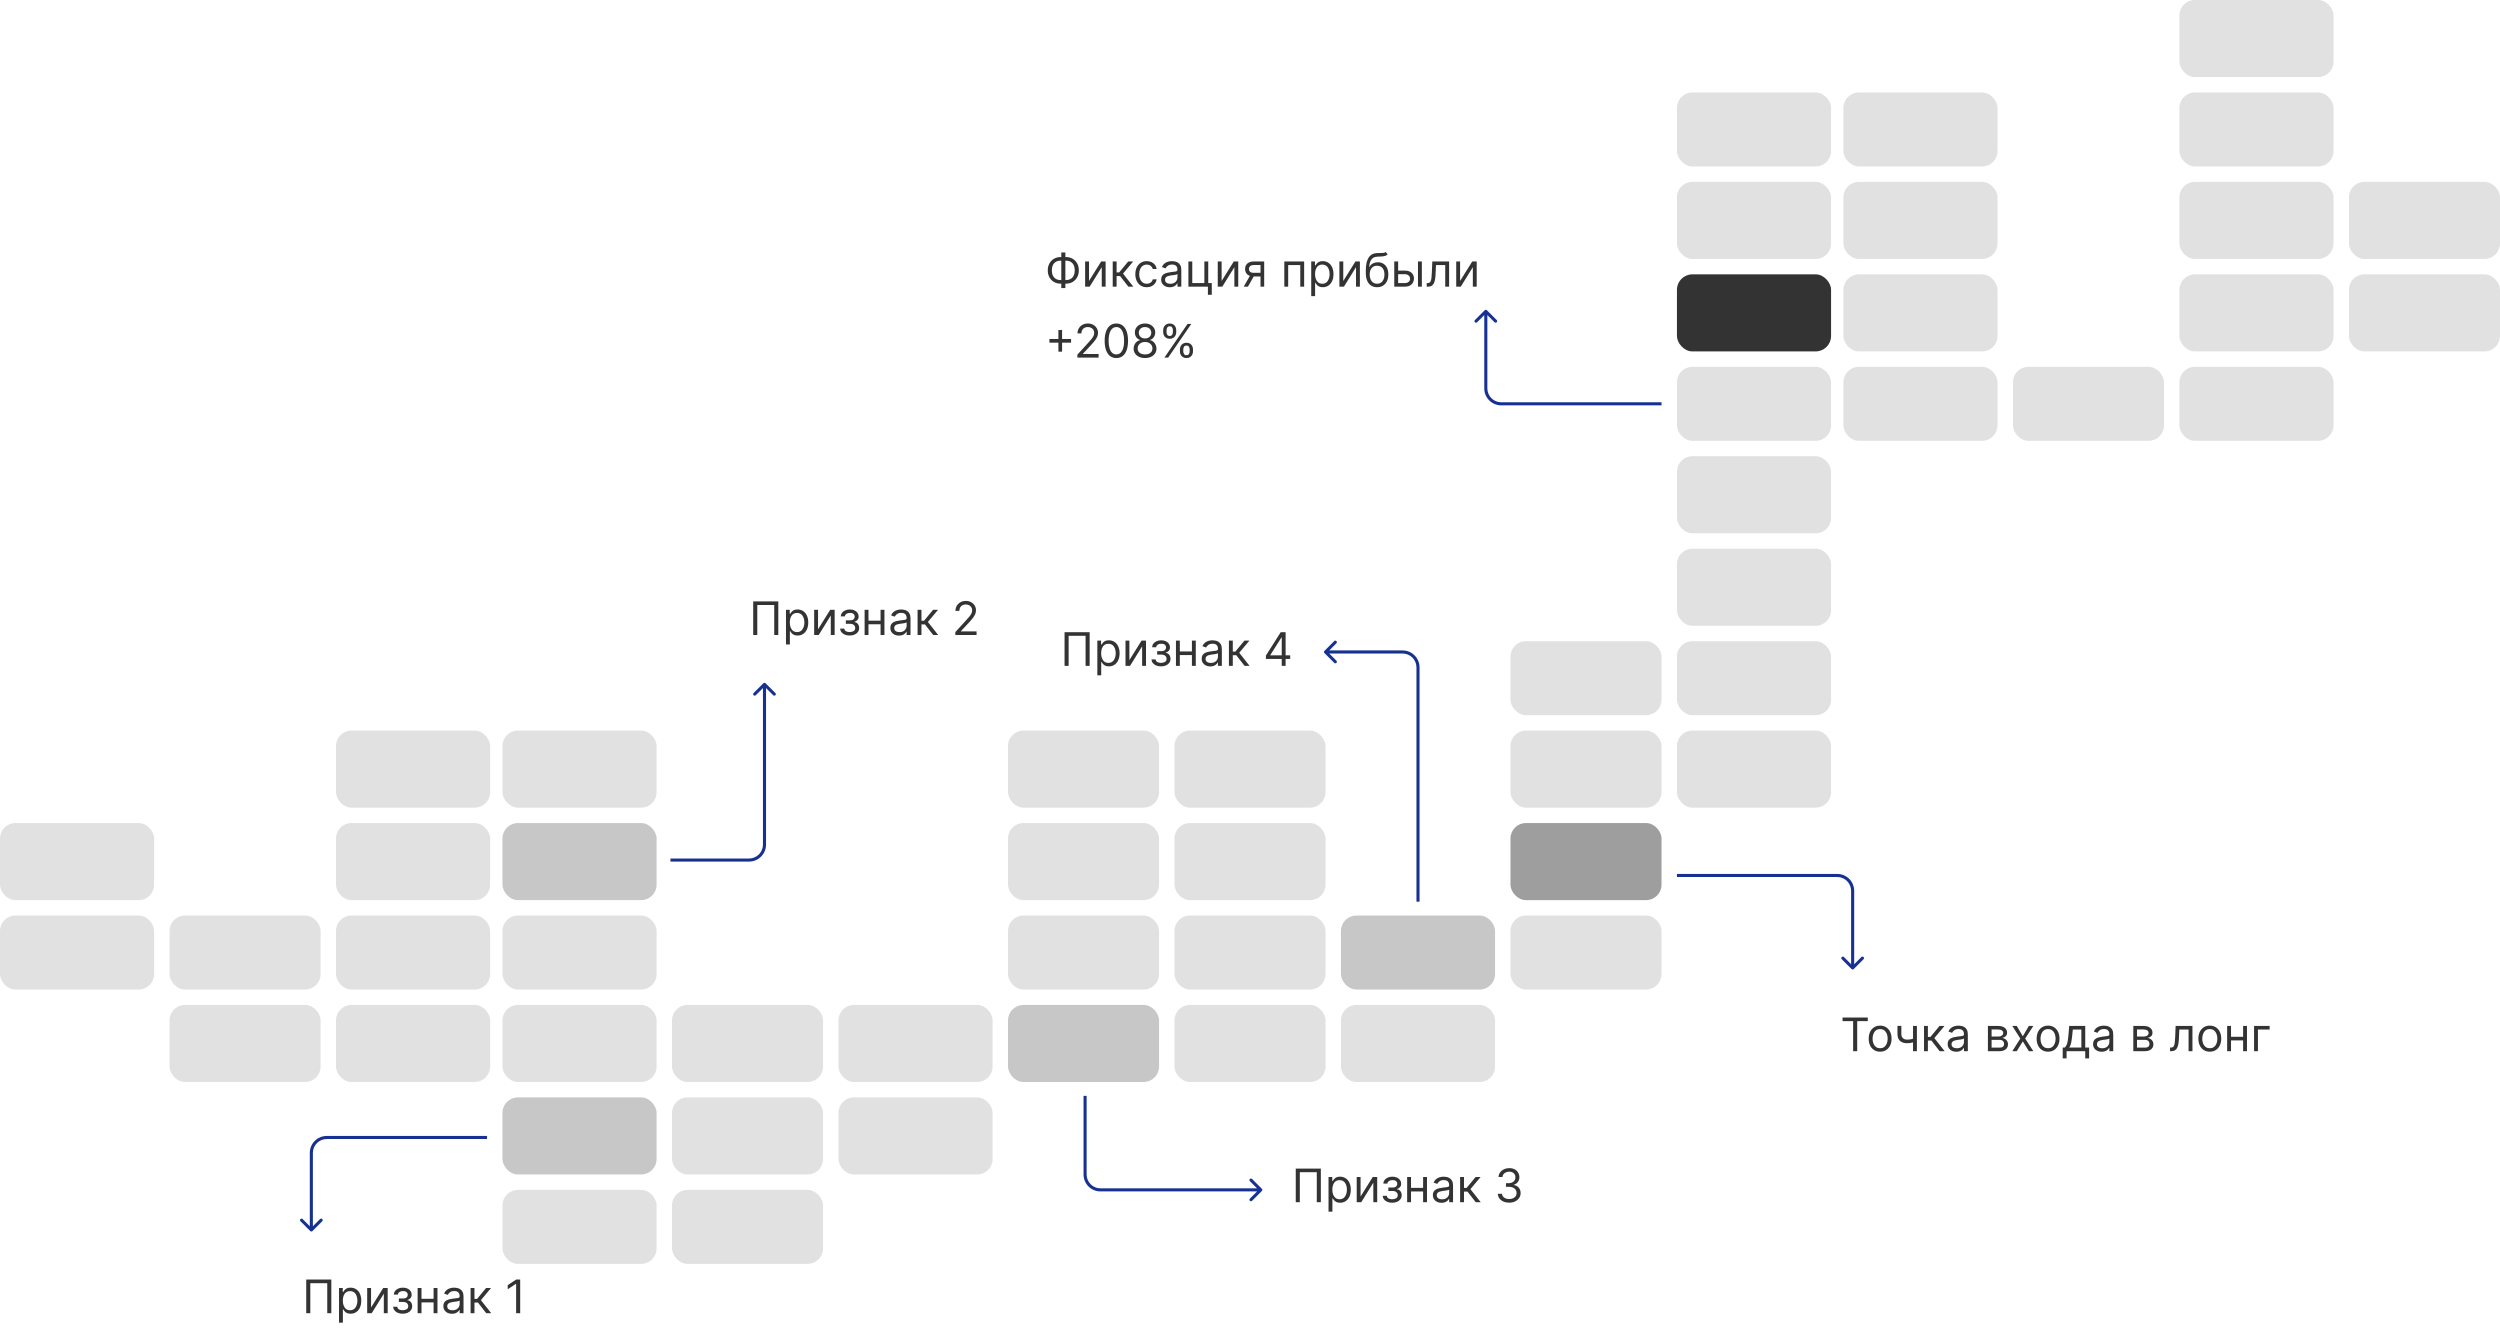 <?xml version="1.0" encoding="UTF-8"?> <svg xmlns="http://www.w3.org/2000/svg" width="811" height="432" viewBox="0 0 811 432" fill="none"> <path d="M107.482 415.091V426H106.161V416.263H100.663V426H99.342V415.091H107.482ZM109.976 429.068V417.818H111.19V419.118H111.339C111.432 418.976 111.56 418.795 111.723 418.575C111.89 418.351 112.128 418.152 112.437 417.978C112.749 417.8 113.172 417.712 113.704 417.712C114.393 417.712 115.001 417.884 115.526 418.228C116.052 418.573 116.462 419.061 116.757 419.693C117.051 420.325 117.199 421.071 117.199 421.93C117.199 422.797 117.051 423.548 116.757 424.184C116.462 424.816 116.054 425.306 115.532 425.654C115.009 425.998 114.408 426.17 113.726 426.17C113.2 426.17 112.779 426.083 112.463 425.909C112.147 425.732 111.904 425.531 111.734 425.308C111.563 425.08 111.432 424.892 111.339 424.743H111.233V429.068H109.976ZM111.212 421.909C111.212 422.527 111.302 423.072 111.483 423.544C111.664 424.013 111.929 424.381 112.277 424.647C112.625 424.91 113.051 425.041 113.555 425.041C114.081 425.041 114.519 424.903 114.871 424.626C115.226 424.345 115.492 423.969 115.67 423.496C115.851 423.021 115.942 422.491 115.942 421.909C115.942 421.334 115.853 420.815 115.675 420.354C115.501 419.888 115.237 419.521 114.882 419.251C114.53 418.978 114.088 418.841 113.555 418.841C113.044 418.841 112.614 418.971 112.266 419.23C111.918 419.485 111.655 419.844 111.478 420.306C111.3 420.764 111.212 421.298 111.212 421.909ZM120.373 424.146L124.315 417.818H125.764V426H124.507V419.672L120.587 426H119.116V417.818H120.373V424.146ZM127.555 423.912H128.898C128.926 424.281 129.093 424.562 129.398 424.754C129.707 424.945 130.108 425.041 130.602 425.041C131.106 425.041 131.538 424.938 131.896 424.732C132.255 424.523 132.434 424.185 132.434 423.72C132.434 423.447 132.367 423.209 132.232 423.006C132.097 422.8 131.907 422.641 131.662 422.527C131.417 422.413 131.128 422.357 130.794 422.357H129.388V421.227H130.794C131.295 421.227 131.664 421.114 131.902 420.886C132.143 420.659 132.264 420.375 132.264 420.034C132.264 419.668 132.134 419.375 131.875 419.155C131.616 418.931 131.248 418.82 130.773 418.82C130.293 418.82 129.894 418.928 129.574 419.145C129.254 419.358 129.086 419.633 129.068 419.97H127.747C127.761 419.53 127.896 419.141 128.152 418.804C128.407 418.463 128.756 418.196 129.196 418.005C129.636 417.809 130.14 417.712 130.709 417.712C131.284 417.712 131.783 417.813 132.205 418.015C132.632 418.214 132.96 418.486 133.191 418.83C133.425 419.171 133.542 419.558 133.542 419.991C133.542 420.453 133.413 420.826 133.154 421.11C132.894 421.394 132.569 421.597 132.179 421.717V421.803C132.488 421.824 132.756 421.923 132.983 422.101C133.214 422.275 133.393 422.504 133.521 422.788C133.649 423.069 133.713 423.379 133.713 423.72C133.713 424.217 133.58 424.651 133.313 425.02C133.047 425.386 132.681 425.67 132.216 425.872C131.751 426.071 131.22 426.17 130.623 426.17C130.045 426.17 129.526 426.076 129.068 425.888C128.61 425.696 128.246 425.432 127.976 425.094C127.71 424.754 127.569 424.359 127.555 423.912ZM140.955 421.334V422.506H136.438V421.334H140.955ZM136.736 417.818V426H135.479V417.818H136.736ZM141.913 417.818V426H140.656V417.818H141.913ZM146.617 426.192C146.098 426.192 145.628 426.094 145.205 425.899C144.783 425.7 144.447 425.414 144.199 425.041C143.95 424.665 143.826 424.21 143.826 423.678C143.826 423.209 143.918 422.829 144.103 422.538C144.287 422.243 144.534 422.012 144.843 421.845C145.152 421.678 145.493 421.554 145.866 421.472C146.242 421.387 146.62 421.32 147 421.27C147.498 421.206 147.901 421.158 148.21 421.126C148.522 421.091 148.749 421.032 148.891 420.95C149.037 420.869 149.11 420.727 149.11 420.524V420.482C149.11 419.956 148.966 419.548 148.678 419.256C148.394 418.965 147.963 418.82 147.384 418.82C146.784 418.82 146.313 418.951 145.972 419.214C145.631 419.477 145.392 419.757 145.253 420.055L144.06 419.629C144.273 419.132 144.557 418.745 144.912 418.468C145.271 418.187 145.662 417.992 146.084 417.882C146.51 417.768 146.929 417.712 147.341 417.712C147.604 417.712 147.906 417.744 148.247 417.808C148.591 417.868 148.923 417.994 149.243 418.186C149.566 418.377 149.834 418.667 150.047 419.054C150.26 419.441 150.367 419.96 150.367 420.609V426H149.11V424.892H149.046C148.961 425.07 148.819 425.26 148.62 425.462C148.421 425.664 148.156 425.837 147.826 425.979C147.496 426.121 147.093 426.192 146.617 426.192ZM146.809 425.062C147.306 425.062 147.725 424.965 148.066 424.77C148.41 424.574 148.669 424.322 148.843 424.013C149.021 423.704 149.11 423.379 149.11 423.038V421.888C149.056 421.952 148.939 422.01 148.758 422.064C148.581 422.113 148.375 422.158 148.14 422.197C147.909 422.232 147.684 422.264 147.464 422.293C147.247 422.317 147.071 422.339 146.936 422.357C146.61 422.399 146.304 422.468 146.02 422.564C145.74 422.657 145.512 422.797 145.338 422.985C145.168 423.17 145.083 423.422 145.083 423.741C145.083 424.178 145.244 424.509 145.567 424.732C145.894 424.952 146.308 425.062 146.809 425.062ZM152.661 426V417.818H153.918V421.376H154.749L157.69 417.818H159.309L156.006 421.76L159.352 426H157.732L155.048 422.548H153.918V426H152.661ZM168.751 415.091V426H167.43V416.476H167.366L164.702 418.244V416.902L167.43 415.091H168.751Z" fill="#333333"></path> <path d="M428.482 379.091V390H427.161V380.263H421.663V390H420.342V379.091H428.482ZM430.976 393.068V381.818H432.19V383.118H432.339C432.432 382.976 432.56 382.795 432.723 382.575C432.89 382.351 433.128 382.152 433.437 381.978C433.749 381.8 434.172 381.712 434.704 381.712C435.393 381.712 436.001 381.884 436.526 382.228C437.052 382.573 437.462 383.061 437.757 383.693C438.051 384.325 438.199 385.071 438.199 385.93C438.199 386.797 438.051 387.548 437.757 388.184C437.462 388.816 437.054 389.306 436.532 389.654C436.009 389.998 435.408 390.17 434.726 390.17C434.2 390.17 433.779 390.083 433.463 389.909C433.147 389.732 432.904 389.531 432.734 389.308C432.563 389.08 432.432 388.892 432.339 388.743H432.233V393.068H430.976ZM432.212 385.909C432.212 386.527 432.302 387.072 432.483 387.544C432.664 388.013 432.929 388.381 433.277 388.647C433.625 388.91 434.051 389.041 434.555 389.041C435.081 389.041 435.519 388.903 435.871 388.626C436.226 388.345 436.492 387.969 436.67 387.496C436.851 387.021 436.942 386.491 436.942 385.909C436.942 385.334 436.853 384.815 436.675 384.354C436.501 383.888 436.237 383.521 435.882 383.251C435.53 382.978 435.088 382.841 434.555 382.841C434.044 382.841 433.614 382.971 433.266 383.23C432.918 383.485 432.655 383.844 432.478 384.306C432.3 384.764 432.212 385.298 432.212 385.909ZM441.373 388.146L445.315 381.818H446.764V390H445.507V383.672L441.587 390H440.116V381.818H441.373V388.146ZM448.555 387.912H449.898C449.926 388.281 450.093 388.562 450.398 388.754C450.707 388.945 451.108 389.041 451.602 389.041C452.106 389.041 452.538 388.938 452.896 388.732C453.255 388.523 453.434 388.185 453.434 387.72C453.434 387.447 453.367 387.209 453.232 387.006C453.097 386.8 452.907 386.641 452.662 386.527C452.417 386.413 452.128 386.357 451.794 386.357H450.388V385.227H451.794C452.295 385.227 452.664 385.114 452.902 384.886C453.143 384.659 453.264 384.375 453.264 384.034C453.264 383.668 453.134 383.375 452.875 383.155C452.616 382.931 452.248 382.82 451.773 382.82C451.293 382.82 450.894 382.928 450.574 383.145C450.254 383.358 450.086 383.633 450.068 383.97H448.747C448.761 383.53 448.896 383.141 449.152 382.804C449.407 382.463 449.756 382.196 450.196 382.005C450.636 381.809 451.14 381.712 451.709 381.712C452.284 381.712 452.783 381.813 453.205 382.015C453.632 382.214 453.96 382.486 454.191 382.83C454.425 383.171 454.542 383.558 454.542 383.991C454.542 384.453 454.413 384.826 454.154 385.11C453.894 385.394 453.569 385.597 453.179 385.717V385.803C453.488 385.824 453.756 385.923 453.983 386.101C454.214 386.275 454.393 386.504 454.521 386.788C454.649 387.069 454.713 387.379 454.713 387.72C454.713 388.217 454.58 388.651 454.313 389.02C454.047 389.386 453.681 389.67 453.216 389.872C452.751 390.071 452.22 390.17 451.623 390.17C451.045 390.17 450.526 390.076 450.068 389.888C449.61 389.696 449.246 389.432 448.976 389.094C448.71 388.754 448.569 388.359 448.555 387.912ZM461.955 385.334V386.506H457.438V385.334H461.955ZM457.736 381.818V390H456.479V381.818H457.736ZM462.913 381.818V390H461.656V381.818H462.913ZM467.617 390.192C467.098 390.192 466.628 390.094 466.205 389.899C465.783 389.7 465.447 389.414 465.199 389.041C464.95 388.665 464.826 388.21 464.826 387.678C464.826 387.209 464.918 386.829 465.103 386.538C465.287 386.243 465.534 386.012 465.843 385.845C466.152 385.678 466.493 385.554 466.866 385.472C467.242 385.387 467.62 385.32 468 385.27C468.498 385.206 468.901 385.158 469.21 385.126C469.522 385.091 469.749 385.032 469.891 384.95C470.037 384.869 470.11 384.727 470.11 384.524V384.482C470.11 383.956 469.966 383.548 469.678 383.256C469.394 382.965 468.963 382.82 468.384 382.82C467.784 382.82 467.313 382.951 466.972 383.214C466.631 383.477 466.392 383.757 466.253 384.055L465.06 383.629C465.273 383.132 465.557 382.745 465.912 382.468C466.271 382.187 466.662 381.992 467.084 381.882C467.51 381.768 467.929 381.712 468.341 381.712C468.604 381.712 468.906 381.744 469.247 381.808C469.591 381.868 469.923 381.994 470.243 382.186C470.566 382.377 470.834 382.667 471.047 383.054C471.26 383.441 471.367 383.96 471.367 384.609V390H470.11V388.892H470.046C469.961 389.07 469.819 389.26 469.62 389.462C469.421 389.664 469.156 389.837 468.826 389.979C468.496 390.121 468.093 390.192 467.617 390.192ZM467.809 389.062C468.306 389.062 468.725 388.965 469.066 388.77C469.41 388.574 469.669 388.322 469.843 388.013C470.021 387.704 470.11 387.379 470.11 387.038V385.888C470.056 385.952 469.939 386.01 469.758 386.064C469.581 386.113 469.375 386.158 469.14 386.197C468.909 386.232 468.684 386.264 468.464 386.293C468.247 386.317 468.071 386.339 467.936 386.357C467.61 386.399 467.304 386.468 467.02 386.564C466.74 386.657 466.512 386.797 466.338 386.985C466.168 387.17 466.083 387.422 466.083 387.741C466.083 388.178 466.244 388.509 466.567 388.732C466.894 388.952 467.308 389.062 467.809 389.062ZM473.661 390V381.818H474.918V385.376H475.749L478.69 381.818H480.309L477.006 385.76L480.352 390H478.732L476.048 386.548H474.918V390H473.661ZM489.601 390.149C488.898 390.149 488.272 390.028 487.721 389.787C487.174 389.545 486.739 389.21 486.416 388.78C486.097 388.347 485.922 387.844 485.894 387.273H487.236C487.265 387.624 487.386 387.928 487.599 388.184C487.812 388.436 488.09 388.631 488.435 388.77C488.779 388.908 489.161 388.977 489.58 388.977C490.049 388.977 490.464 388.896 490.827 388.732C491.189 388.569 491.473 388.342 491.679 388.05C491.885 387.759 491.988 387.422 491.988 387.038C491.988 386.637 491.888 386.284 491.69 385.978C491.491 385.669 491.199 385.428 490.816 385.254C490.432 385.08 489.964 384.993 489.41 384.993H488.536V383.821H489.41C489.843 383.821 490.223 383.743 490.55 383.587C490.88 383.43 491.137 383.21 491.322 382.926C491.51 382.642 491.604 382.308 491.604 381.925C491.604 381.555 491.523 381.234 491.359 380.961C491.196 380.687 490.965 380.474 490.667 380.321C490.372 380.169 490.024 380.092 489.623 380.092C489.246 380.092 488.891 380.162 488.557 380.3C488.227 380.435 487.957 380.632 487.748 380.891C487.538 381.147 487.425 381.456 487.407 381.818H486.128C486.15 381.246 486.322 380.746 486.645 380.316C486.968 379.883 487.391 379.545 487.913 379.304C488.438 379.062 489.016 378.942 489.644 378.942C490.319 378.942 490.898 379.078 491.381 379.352C491.864 379.622 492.235 379.979 492.494 380.423C492.753 380.866 492.883 381.346 492.883 381.861C492.883 382.475 492.721 382.999 492.398 383.432C492.078 383.865 491.643 384.165 491.093 384.332V384.418C491.782 384.531 492.32 384.824 492.707 385.297C493.094 385.765 493.288 386.346 493.288 387.038C493.288 387.631 493.126 388.164 492.803 388.636C492.483 389.105 492.046 389.474 491.492 389.744C490.938 390.014 490.308 390.149 489.601 390.149Z" fill="#333333"></path> <path d="M597.724 331.263V330.091H605.906V331.263H602.476V341H601.155V331.263H597.724ZM609.912 341.17C609.173 341.17 608.525 340.995 607.968 340.643C607.414 340.292 606.98 339.8 606.668 339.168C606.359 338.536 606.205 337.797 606.205 336.952C606.205 336.099 606.359 335.355 606.668 334.72C606.98 334.084 607.414 333.591 607.968 333.239C608.525 332.887 609.173 332.712 609.912 332.712C610.651 332.712 611.297 332.887 611.851 333.239C612.408 333.591 612.842 334.084 613.151 334.72C613.463 335.355 613.619 336.099 613.619 336.952C613.619 337.797 613.463 338.536 613.151 339.168C612.842 339.8 612.408 340.292 611.851 340.643C611.297 340.995 610.651 341.17 609.912 341.17ZM609.912 340.041C610.473 340.041 610.935 339.897 611.297 339.61C611.659 339.322 611.927 338.944 612.101 338.475C612.275 338.006 612.362 337.499 612.362 336.952C612.362 336.405 612.275 335.895 612.101 335.423C611.927 334.951 611.659 334.569 611.297 334.278C610.935 333.987 610.473 333.841 609.912 333.841C609.351 333.841 608.889 333.987 608.527 334.278C608.165 334.569 607.897 334.951 607.723 335.423C607.549 335.895 607.462 336.405 607.462 336.952C607.462 337.499 607.549 338.006 607.723 338.475C607.897 338.944 608.165 339.322 608.527 339.61C608.889 339.897 609.351 340.041 609.912 340.041ZM621.845 332.818V341H620.588V332.818H621.845ZM621.355 336.717V337.889C621.071 337.996 620.789 338.09 620.508 338.172C620.228 338.25 619.933 338.312 619.624 338.358C619.315 338.401 618.976 338.422 618.606 338.422C617.68 338.422 616.936 338.172 616.375 337.671C615.817 337.17 615.538 336.419 615.538 335.418V332.797H616.795V335.418C616.795 335.837 616.875 336.181 617.035 336.451C617.195 336.721 617.411 336.922 617.685 337.053C617.958 337.184 618.266 337.25 618.606 337.25C619.139 337.25 619.62 337.202 620.05 337.106C620.483 337.007 620.918 336.877 621.355 336.717ZM624.152 341V332.818H625.409V336.376H626.24L629.18 332.818H630.799L627.497 336.76L630.842 341H629.223L626.538 337.548H625.409V341H624.152ZM634.616 341.192C634.097 341.192 633.627 341.094 633.204 340.899C632.782 340.7 632.446 340.414 632.198 340.041C631.949 339.665 631.825 339.21 631.825 338.678C631.825 338.209 631.917 337.829 632.102 337.538C632.286 337.243 632.533 337.012 632.842 336.845C633.151 336.678 633.492 336.554 633.865 336.472C634.241 336.387 634.619 336.32 634.999 336.27C635.497 336.206 635.9 336.158 636.209 336.126C636.521 336.091 636.748 336.032 636.89 335.95C637.036 335.869 637.109 335.727 637.109 335.524V335.482C637.109 334.956 636.965 334.548 636.677 334.256C636.393 333.965 635.962 333.82 635.383 333.82C634.783 333.82 634.312 333.951 633.971 334.214C633.63 334.477 633.391 334.757 633.252 335.055L632.059 334.629C632.272 334.132 632.556 333.745 632.911 333.468C633.27 333.187 633.661 332.992 634.083 332.882C634.509 332.768 634.928 332.712 635.34 332.712C635.603 332.712 635.905 332.744 636.246 332.808C636.59 332.868 636.922 332.994 637.242 333.186C637.565 333.377 637.833 333.667 638.046 334.054C638.259 334.441 638.366 334.96 638.366 335.609V341H637.109V339.892H637.045C636.96 340.07 636.818 340.26 636.619 340.462C636.42 340.664 636.155 340.837 635.825 340.979C635.495 341.121 635.092 341.192 634.616 341.192ZM634.808 340.062C635.305 340.062 635.724 339.965 636.065 339.77C636.409 339.574 636.668 339.322 636.842 339.013C637.02 338.704 637.109 338.379 637.109 338.038V336.888C637.055 336.952 636.938 337.01 636.757 337.064C636.58 337.113 636.374 337.158 636.139 337.197C635.908 337.232 635.683 337.264 635.463 337.293C635.246 337.317 635.07 337.339 634.935 337.357C634.609 337.399 634.303 337.468 634.019 337.564C633.739 337.657 633.511 337.797 633.337 337.985C633.167 338.17 633.082 338.422 633.082 338.741C633.082 339.178 633.243 339.509 633.566 339.732C633.893 339.952 634.307 340.062 634.808 340.062ZM644.879 341V332.818H648.224C649.105 332.818 649.805 333.017 650.323 333.415C650.841 333.812 651.101 334.338 651.101 334.991C651.101 335.489 650.953 335.874 650.659 336.147C650.364 336.417 649.986 336.6 649.524 336.696C649.826 336.739 650.119 336.845 650.403 337.016C650.691 337.186 650.928 337.42 651.117 337.719C651.305 338.013 651.399 338.376 651.399 338.805C651.399 339.224 651.292 339.599 651.079 339.929C650.866 340.26 650.561 340.521 650.163 340.712C649.765 340.904 649.29 341 648.736 341H644.879ZM646.072 339.849H648.736C649.169 339.849 649.508 339.746 649.753 339.54C649.998 339.335 650.121 339.054 650.121 338.699C650.121 338.276 649.998 337.944 649.753 337.703C649.508 337.458 649.169 337.335 648.736 337.335H646.072V339.849ZM646.072 336.249H648.224C648.562 336.249 648.851 336.202 649.093 336.11C649.334 336.014 649.519 335.879 649.646 335.705C649.778 335.528 649.844 335.318 649.844 335.077C649.844 334.732 649.7 334.462 649.412 334.267C649.124 334.068 648.729 333.969 648.224 333.969H646.072V336.249ZM654.239 332.818L656.2 336.163L658.16 332.818H659.609L656.967 336.909L659.609 341H658.16L656.2 337.825L654.239 341H652.791L655.39 336.909L652.791 332.818H654.239ZM664.389 341.17C663.651 341.17 663.003 340.995 662.445 340.643C661.891 340.292 661.458 339.8 661.146 339.168C660.837 338.536 660.682 337.797 660.682 336.952C660.682 336.099 660.837 335.355 661.146 334.72C661.458 334.084 661.891 333.591 662.445 333.239C663.003 332.887 663.651 332.712 664.389 332.712C665.128 332.712 665.774 332.887 666.328 333.239C666.886 333.591 667.319 334.084 667.628 334.72C667.941 335.355 668.097 336.099 668.097 336.952C668.097 337.797 667.941 338.536 667.628 339.168C667.319 339.8 666.886 340.292 666.328 340.643C665.774 340.995 665.128 341.17 664.389 341.17ZM664.389 340.041C664.951 340.041 665.412 339.897 665.774 339.61C666.137 339.322 666.405 338.944 666.579 338.475C666.753 338.006 666.84 337.499 666.84 336.952C666.84 336.405 666.753 335.895 666.579 335.423C666.405 334.951 666.137 334.569 665.774 334.278C665.412 333.987 664.951 333.841 664.389 333.841C663.828 333.841 663.367 333.987 663.005 334.278C662.642 334.569 662.374 334.951 662.2 335.423C662.026 335.895 661.939 336.405 661.939 336.952C661.939 337.499 662.026 338.006 662.2 338.475C662.374 338.944 662.642 339.322 663.005 339.61C663.367 339.897 663.828 340.041 664.389 340.041ZM669.142 343.344V339.828H669.824C669.991 339.654 670.135 339.466 670.256 339.263C670.376 339.061 670.481 338.821 670.57 338.544C670.662 338.264 670.74 337.923 670.804 337.522C670.868 337.117 670.925 336.629 670.975 336.057L671.252 332.818H676.45V339.828H677.708V343.344H676.45V341H670.399V343.344H669.142ZM671.252 339.828H675.193V333.99H672.423L672.21 336.057C672.122 336.913 672.012 337.66 671.88 338.299C671.749 338.939 671.539 339.448 671.252 339.828ZM681.784 341.192C681.265 341.192 680.795 341.094 680.372 340.899C679.95 340.7 679.614 340.414 679.366 340.041C679.117 339.665 678.993 339.21 678.993 338.678C678.993 338.209 679.085 337.829 679.27 337.538C679.454 337.243 679.701 337.012 680.01 336.845C680.319 336.678 680.66 336.554 681.033 336.472C681.409 336.387 681.787 336.32 682.167 336.27C682.665 336.206 683.068 336.158 683.377 336.126C683.689 336.091 683.916 336.032 684.058 335.95C684.204 335.869 684.277 335.727 684.277 335.524V335.482C684.277 334.956 684.133 334.548 683.845 334.256C683.561 333.965 683.13 333.82 682.551 333.82C681.951 333.82 681.48 333.951 681.139 334.214C680.798 334.477 680.559 334.757 680.42 335.055L679.227 334.629C679.44 334.132 679.724 333.745 680.079 333.468C680.438 333.187 680.829 332.992 681.251 332.882C681.677 332.768 682.096 332.712 682.508 332.712C682.771 332.712 683.073 332.744 683.414 332.808C683.758 332.868 684.09 332.994 684.41 333.186C684.733 333.377 685.001 333.667 685.214 334.054C685.427 334.441 685.534 334.96 685.534 335.609V341H684.277V339.892H684.213C684.128 340.07 683.986 340.26 683.787 340.462C683.588 340.664 683.323 340.837 682.993 340.979C682.663 341.121 682.26 341.192 681.784 341.192ZM681.976 340.062C682.473 340.062 682.892 339.965 683.233 339.77C683.577 339.574 683.836 339.322 684.01 339.013C684.188 338.704 684.277 338.379 684.277 338.038V336.888C684.223 336.952 684.106 337.01 683.925 337.064C683.748 337.113 683.542 337.158 683.307 337.197C683.076 337.232 682.851 337.264 682.631 337.293C682.414 337.317 682.238 337.339 682.103 337.357C681.777 337.399 681.471 337.468 681.187 337.564C680.907 337.657 680.679 337.797 680.505 337.985C680.335 338.17 680.25 338.422 680.25 338.741C680.25 339.178 680.411 339.509 680.734 339.732C681.061 339.952 681.475 340.062 681.976 340.062ZM692.047 341V332.818H695.392C696.273 332.818 696.972 333.017 697.491 333.415C698.009 333.812 698.269 334.338 698.269 334.991C698.269 335.489 698.121 335.874 697.827 336.147C697.532 336.417 697.154 336.6 696.692 336.696C696.994 336.739 697.287 336.845 697.571 337.016C697.858 337.186 698.096 337.42 698.285 337.719C698.473 338.013 698.567 338.376 698.567 338.805C698.567 339.224 698.46 339.599 698.247 339.929C698.034 340.26 697.729 340.521 697.331 340.712C696.933 340.904 696.458 341 695.904 341H692.047ZM693.24 339.849H695.904C696.337 339.849 696.676 339.746 696.921 339.54C697.166 339.335 697.289 339.054 697.289 338.699C697.289 338.276 697.166 337.944 696.921 337.703C696.676 337.458 696.337 337.335 695.904 337.335H693.24V339.849ZM693.24 336.249H695.392C695.73 336.249 696.019 336.202 696.26 336.11C696.502 336.014 696.687 335.879 696.814 335.705C696.946 335.528 697.012 335.318 697.012 335.077C697.012 334.732 696.868 334.462 696.58 334.267C696.292 334.068 695.896 333.969 695.392 333.969H693.24V336.249ZM703.964 341V339.828H704.263C704.508 339.828 704.712 339.78 704.875 339.684C705.038 339.585 705.17 339.413 705.269 339.168C705.372 338.919 705.45 338.575 705.504 338.134C705.56 337.69 705.601 337.126 705.626 336.44L705.775 332.818H711.23V341H709.973V333.99H706.968L706.841 336.909C706.812 337.58 706.752 338.172 706.66 338.683C706.571 339.191 706.434 339.617 706.249 339.961C706.068 340.306 705.827 340.565 705.525 340.739C705.223 340.913 704.845 341 704.39 341H703.964ZM716.86 341.17C716.122 341.17 715.473 340.995 714.916 340.643C714.362 340.292 713.929 339.8 713.616 339.168C713.307 338.536 713.153 337.797 713.153 336.952C713.153 336.099 713.307 335.355 713.616 334.72C713.929 334.084 714.362 333.591 714.916 333.239C715.473 332.887 716.122 332.712 716.86 332.712C717.599 332.712 718.245 332.887 718.799 333.239C719.357 333.591 719.79 334.084 720.099 334.72C720.411 335.355 720.568 336.099 720.568 336.952C720.568 337.797 720.411 338.536 720.099 339.168C719.79 339.8 719.357 340.292 718.799 340.643C718.245 340.995 717.599 341.17 716.86 341.17ZM716.86 340.041C717.421 340.041 717.883 339.897 718.245 339.61C718.607 339.322 718.875 338.944 719.049 338.475C719.223 338.006 719.31 337.499 719.31 336.952C719.31 336.405 719.223 335.895 719.049 335.423C718.875 334.951 718.607 334.569 718.245 334.278C717.883 333.987 717.421 333.841 716.86 333.841C716.299 333.841 715.837 333.987 715.475 334.278C715.113 334.569 714.845 334.951 714.671 335.423C714.497 335.895 714.41 336.405 714.41 336.952C714.41 337.499 714.497 338.006 714.671 338.475C714.845 338.944 715.113 339.322 715.475 339.61C715.837 339.897 716.299 340.041 716.86 340.041ZM727.962 336.334V337.506H723.445V336.334H727.962ZM723.744 332.818V341H722.487V332.818H723.744ZM728.921 332.818V341H727.664V332.818H728.921ZM736.267 332.818V333.99H732.474V341H731.217V332.818H736.267Z" fill="#333333"></path> <path d="M344.071 83.391H345.797C346.607 83.391 347.326 83.572 347.954 83.934C348.583 84.296 349.076 84.8 349.435 85.447C349.794 86.093 349.973 86.842 349.973 87.695C349.973 88.547 349.794 89.298 349.435 89.948C349.076 90.598 348.583 91.106 347.954 91.471C347.326 91.837 346.607 92.02 345.797 92.02H344.071C343.261 92.02 342.542 91.839 341.914 91.477C341.285 91.114 340.792 90.61 340.433 89.964C340.074 89.317 339.895 88.568 339.895 87.716C339.895 86.864 340.074 86.113 340.433 85.463C340.792 84.813 341.285 84.305 341.914 83.939C342.542 83.573 343.261 83.391 344.071 83.391ZM344.071 84.562C343.453 84.562 342.931 84.692 342.505 84.951C342.082 85.211 341.761 85.576 341.541 86.049C341.324 86.521 341.216 87.077 341.216 87.716C341.216 88.348 341.324 88.898 341.541 89.367C341.761 89.836 342.082 90.2 342.505 90.459C342.931 90.718 343.453 90.848 344.071 90.848H345.797C346.415 90.848 346.935 90.718 347.358 90.459C347.784 90.2 348.105 89.834 348.322 89.362C348.542 88.89 348.652 88.334 348.652 87.695C348.652 87.062 348.542 86.512 348.322 86.043C348.105 85.575 347.784 85.211 347.358 84.951C346.935 84.692 346.415 84.562 345.797 84.562H344.071ZM345.605 81.899V93.447H344.284V81.899H345.605ZM353.273 91.146L357.215 84.818H358.664V93H357.406V86.672L353.486 93H352.016V84.818H353.273V91.146ZM360.966 93V84.818H362.223V88.376H363.054L365.994 84.818H367.614L364.311 88.76L367.656 93H366.037L363.352 89.548H362.223V93H360.966ZM372.01 93.171C371.243 93.171 370.582 92.989 370.028 92.627C369.474 92.265 369.048 91.766 368.75 91.13C368.451 90.495 368.302 89.769 368.302 88.952C368.302 88.121 368.455 87.387 368.76 86.752C369.069 86.113 369.499 85.614 370.049 85.255C370.603 84.893 371.25 84.712 371.988 84.712C372.564 84.712 373.082 84.818 373.544 85.031C374.005 85.244 374.384 85.543 374.678 85.926C374.973 86.31 375.156 86.757 375.227 87.269H373.97C373.874 86.896 373.661 86.565 373.331 86.278C373.004 85.987 372.564 85.841 372.01 85.841C371.52 85.841 371.09 85.969 370.721 86.224C370.355 86.477 370.069 86.834 369.863 87.295C369.661 87.753 369.559 88.291 369.559 88.909C369.559 89.541 369.659 90.092 369.858 90.56C370.06 91.029 370.344 91.393 370.71 91.652C371.079 91.912 371.512 92.041 372.01 92.041C372.336 92.041 372.633 91.984 372.899 91.871C373.165 91.757 373.391 91.594 373.576 91.381C373.76 91.168 373.892 90.912 373.97 90.614H375.227C375.156 91.097 374.98 91.532 374.7 91.919C374.423 92.302 374.055 92.608 373.597 92.835C373.142 93.059 372.613 93.171 372.01 93.171ZM379.472 93.192C378.954 93.192 378.483 93.094 378.061 92.899C377.638 92.7 377.303 92.414 377.054 92.041C376.805 91.665 376.681 91.21 376.681 90.678C376.681 90.209 376.773 89.829 376.958 89.538C377.143 89.243 377.39 89.012 377.699 88.845C378.007 88.678 378.348 88.554 378.721 88.472C379.098 88.387 379.476 88.32 379.856 88.27C380.353 88.206 380.756 88.158 381.065 88.126C381.377 88.091 381.605 88.032 381.747 87.95C381.892 87.869 381.965 87.727 381.965 87.524V87.481C381.965 86.956 381.821 86.548 381.534 86.256C381.25 85.965 380.818 85.82 380.239 85.82C379.639 85.82 379.169 85.951 378.828 86.214C378.487 86.477 378.247 86.757 378.109 87.055L376.915 86.629C377.129 86.132 377.413 85.745 377.768 85.468C378.126 85.188 378.517 84.992 378.94 84.882C379.366 84.769 379.785 84.712 380.197 84.712C380.46 84.712 380.761 84.744 381.102 84.808C381.447 84.868 381.779 84.994 382.098 85.186C382.422 85.377 382.69 85.667 382.903 86.054C383.116 86.441 383.222 86.96 383.222 87.609V93H381.965V91.892H381.901C381.816 92.07 381.674 92.26 381.475 92.462C381.276 92.664 381.012 92.837 380.681 92.979C380.351 93.121 379.948 93.192 379.472 93.192ZM379.664 92.062C380.161 92.062 380.58 91.965 380.921 91.769C381.266 91.574 381.525 91.322 381.699 91.013C381.876 90.704 381.965 90.379 381.965 90.038V88.888C381.912 88.952 381.795 89.01 381.614 89.064C381.436 89.113 381.23 89.158 380.996 89.197C380.765 89.232 380.539 89.264 380.319 89.293C380.103 89.317 379.927 89.339 379.792 89.356C379.465 89.399 379.16 89.468 378.876 89.564C378.595 89.657 378.368 89.797 378.194 89.985C378.023 90.17 377.938 90.422 377.938 90.742C377.938 91.178 378.1 91.508 378.423 91.732C378.75 91.952 379.163 92.062 379.664 92.062ZM391.951 84.818V91.828H393.102V95.642H391.845V93H385.517V84.818H386.774V91.828H390.694V84.818H391.951ZM396.295 91.146L400.237 84.818H401.686V93H400.429V86.672L396.508 93H395.038V84.818H396.295V91.146ZM408.91 93V85.969H406.737C406.247 85.969 405.862 86.082 405.581 86.31C405.301 86.537 405.16 86.849 405.16 87.247C405.16 87.638 405.286 87.945 405.539 88.169C405.794 88.392 406.144 88.504 406.588 88.504H409.23V89.676H406.588C406.034 89.676 405.556 89.579 405.155 89.383C404.754 89.188 404.445 88.909 404.228 88.547C404.012 88.181 403.903 87.748 403.903 87.247C403.903 86.743 404.017 86.31 404.244 85.947C404.471 85.585 404.796 85.306 405.219 85.111C405.645 84.916 406.151 84.818 406.737 84.818H410.104V93H408.91ZM403.456 93L405.778 88.93H407.142L404.819 93H403.456ZM416.63 93V84.818H423.065V93H421.808V85.99H417.887V93H416.63ZM425.361 96.068V84.818H426.575V86.118H426.724C426.816 85.976 426.944 85.795 427.108 85.575C427.275 85.351 427.513 85.152 427.821 84.978C428.134 84.8 428.557 84.712 429.089 84.712C429.778 84.712 430.385 84.884 430.911 85.228C431.437 85.573 431.847 86.061 432.141 86.693C432.436 87.325 432.584 88.071 432.584 88.93C432.584 89.797 432.436 90.548 432.141 91.184C431.847 91.816 431.438 92.306 430.916 92.654C430.394 92.998 429.792 93.171 429.111 93.171C428.585 93.171 428.164 93.084 427.848 92.909C427.532 92.732 427.289 92.531 427.118 92.308C426.948 92.08 426.816 91.892 426.724 91.743H426.618V96.068H425.361ZM426.596 88.909C426.596 89.527 426.687 90.072 426.868 90.544C427.049 91.013 427.314 91.381 427.662 91.647C428.01 91.91 428.436 92.041 428.94 92.041C429.466 92.041 429.904 91.903 430.256 91.626C430.611 91.345 430.877 90.969 431.055 90.496C431.236 90.021 431.326 89.492 431.326 88.909C431.326 88.334 431.238 87.815 431.06 87.354C430.886 86.888 430.622 86.521 430.266 86.251C429.915 85.978 429.473 85.841 428.94 85.841C428.429 85.841 427.999 85.971 427.651 86.23C427.303 86.485 427.04 86.844 426.863 87.306C426.685 87.764 426.596 88.298 426.596 88.909ZM435.758 91.146L439.7 84.818H441.149V93H439.892V86.672L435.971 93H434.501V84.818H435.758V91.146ZM449.524 81.75L450.163 82.517C449.914 82.758 449.627 82.927 449.3 83.023C448.973 83.119 448.604 83.178 448.192 83.199C447.78 83.22 447.322 83.242 446.818 83.263C446.25 83.284 445.779 83.423 445.406 83.678C445.033 83.934 444.746 84.303 444.543 84.786C444.341 85.269 444.211 85.862 444.154 86.565H444.261C444.538 86.054 444.922 85.678 445.412 85.436C445.902 85.195 446.427 85.074 446.988 85.074C447.627 85.074 448.203 85.223 448.714 85.521C449.225 85.82 449.63 86.262 449.929 86.848C450.227 87.434 450.376 88.156 450.376 89.016C450.376 89.871 450.223 90.61 449.918 91.231C449.616 91.853 449.192 92.332 448.645 92.67C448.102 93.004 447.464 93.171 446.733 93.171C446.001 93.171 445.36 92.998 444.81 92.654C444.259 92.306 443.831 91.791 443.526 91.109C443.221 90.424 443.068 89.577 443.068 88.568V87.695C443.068 85.873 443.377 84.492 443.995 83.55C444.616 82.609 445.55 82.123 446.797 82.091C447.237 82.077 447.629 82.073 447.974 82.08C448.318 82.087 448.618 82.071 448.874 82.032C449.13 81.993 449.346 81.899 449.524 81.75ZM446.733 92.041C447.226 92.041 447.651 91.917 448.006 91.668C448.364 91.42 448.64 91.07 448.831 90.619C449.023 90.164 449.119 89.63 449.119 89.016C449.119 88.419 449.021 87.911 448.826 87.492C448.634 87.073 448.359 86.754 448 86.533C447.642 86.313 447.212 86.203 446.711 86.203C446.346 86.203 446.017 86.265 445.726 86.39C445.435 86.514 445.186 86.697 444.98 86.938C444.774 87.18 444.614 87.474 444.501 87.822C444.391 88.171 444.332 88.568 444.325 89.016C444.325 89.932 444.54 90.665 444.969 91.216C445.399 91.766 445.987 92.041 446.733 92.041ZM453.386 87.78H455.729C456.688 87.78 457.422 88.023 457.929 88.51C458.437 88.996 458.691 89.612 458.691 90.358C458.691 90.848 458.577 91.294 458.35 91.695C458.123 92.093 457.789 92.41 457.349 92.648C456.908 92.883 456.369 93 455.729 93H452.299V84.818H453.556V91.828H455.729C456.227 91.828 456.635 91.697 456.955 91.434C457.274 91.171 457.434 90.834 457.434 90.422C457.434 89.989 457.274 89.635 456.955 89.362C456.635 89.088 456.227 88.952 455.729 88.952H453.386V87.78ZM459.991 93V84.818H461.248V93H459.991ZM462.825 93V91.828H463.123C463.368 91.828 463.572 91.78 463.735 91.684C463.899 91.585 464.03 91.413 464.13 91.168C464.233 90.919 464.311 90.575 464.364 90.134C464.421 89.69 464.462 89.126 464.487 88.44L464.636 84.818H470.09V93H468.833V85.99H465.829L465.701 88.909C465.673 89.58 465.612 90.171 465.52 90.683C465.431 91.191 465.294 91.617 465.11 91.961C464.929 92.306 464.687 92.565 464.385 92.739C464.083 92.913 463.705 93 463.251 93H462.825ZM473.654 91.146L477.596 84.818H479.044V93H477.787V86.672L473.867 93H472.397V84.818H473.654V91.146ZM343.347 114.082V107.051H344.54V114.082H343.347ZM340.428 111.163V109.97H347.459V111.163H340.428ZM349.504 116V115.041L353.105 111.099C353.528 110.638 353.876 110.237 354.149 109.896C354.423 109.551 354.625 109.228 354.756 108.926C354.891 108.621 354.959 108.301 354.959 107.967C354.959 107.584 354.866 107.252 354.682 106.971C354.501 106.691 354.252 106.474 353.936 106.321C353.62 106.169 353.265 106.092 352.871 106.092C352.452 106.092 352.086 106.179 351.773 106.353C351.464 106.524 351.225 106.763 351.054 107.072C350.887 107.381 350.804 107.744 350.804 108.159H349.547C349.547 107.52 349.694 106.959 349.989 106.476C350.284 105.993 350.685 105.616 351.193 105.347C351.704 105.077 352.278 104.942 352.913 104.942C353.553 104.942 354.119 105.077 354.613 105.347C355.106 105.616 355.493 105.98 355.774 106.439C356.054 106.897 356.195 107.406 356.195 107.967C356.195 108.369 356.122 108.761 355.976 109.145C355.834 109.525 355.586 109.949 355.23 110.418C354.879 110.883 354.391 111.451 353.766 112.122L351.315 114.743V114.828H356.386V116H349.504ZM362.145 116.149C361.342 116.149 360.658 115.931 360.094 115.494C359.529 115.054 359.098 114.416 358.799 113.582C358.501 112.744 358.352 111.732 358.352 110.545C358.352 109.366 358.501 108.36 358.799 107.525C359.101 106.687 359.534 106.048 360.099 105.608C360.667 105.164 361.349 104.942 362.145 104.942C362.94 104.942 363.62 105.164 364.185 105.608C364.753 106.048 365.186 106.687 365.484 107.525C365.786 108.36 365.937 109.366 365.937 110.545C365.937 111.732 365.788 112.744 365.49 113.582C365.191 114.416 364.76 115.054 364.195 115.494C363.631 115.931 362.947 116.149 362.145 116.149ZM362.145 114.977C362.94 114.977 363.558 114.594 363.998 113.827C364.439 113.06 364.659 111.966 364.659 110.545C364.659 109.601 364.558 108.797 364.355 108.132C364.156 107.468 363.869 106.962 363.492 106.614C363.119 106.266 362.67 106.092 362.145 106.092C361.356 106.092 360.74 106.481 360.296 107.259C359.852 108.033 359.63 109.129 359.63 110.545C359.63 111.49 359.73 112.293 359.929 112.953C360.127 113.614 360.413 114.116 360.786 114.461C361.163 114.805 361.615 114.977 362.145 114.977ZM371.456 116.149C370.724 116.149 370.078 116.02 369.517 115.76C368.959 115.498 368.524 115.137 368.212 114.679C367.899 114.217 367.745 113.692 367.748 113.102C367.745 112.641 367.835 112.214 368.02 111.824C368.205 111.43 368.457 111.101 368.776 110.838C369.099 110.572 369.46 110.403 369.858 110.332V110.268C369.336 110.134 368.92 109.841 368.611 109.39C368.302 108.935 368.15 108.418 368.153 107.839C368.15 107.286 368.29 106.79 368.574 106.353C368.858 105.917 369.249 105.572 369.746 105.32C370.246 105.068 370.816 104.942 371.456 104.942C372.088 104.942 372.652 105.068 373.15 105.32C373.647 105.572 374.037 105.917 374.321 106.353C374.609 106.79 374.755 107.286 374.758 107.839C374.755 108.418 374.597 108.935 374.284 109.39C373.975 109.841 373.565 110.134 373.054 110.268V110.332C373.448 110.403 373.803 110.572 374.119 110.838C374.435 111.101 374.687 111.43 374.875 111.824C375.064 112.214 375.159 112.641 375.163 113.102C375.159 113.692 375 114.217 374.684 114.679C374.371 115.137 373.936 115.498 373.379 115.76C372.825 116.02 372.184 116.149 371.456 116.149ZM371.456 114.977C371.949 114.977 372.375 114.897 372.734 114.738C373.093 114.578 373.37 114.352 373.565 114.061C373.76 113.77 373.86 113.429 373.863 113.038C373.86 112.626 373.753 112.262 373.544 111.946C373.334 111.63 373.048 111.382 372.686 111.201C372.327 111.02 371.917 110.929 371.456 110.929C370.99 110.929 370.575 111.02 370.209 111.201C369.847 111.382 369.561 111.63 369.352 111.946C369.146 112.262 369.044 112.626 369.048 113.038C369.044 113.429 369.138 113.77 369.33 114.061C369.526 114.352 369.804 114.578 370.167 114.738C370.529 114.897 370.958 114.977 371.456 114.977ZM371.456 109.8C371.846 109.8 372.192 109.722 372.494 109.565C372.8 109.409 373.039 109.191 373.213 108.91C373.387 108.63 373.476 108.301 373.48 107.925C373.476 107.555 373.389 107.234 373.219 106.961C373.048 106.684 372.812 106.471 372.51 106.321C372.208 106.169 371.857 106.092 371.456 106.092C371.047 106.092 370.69 106.169 370.385 106.321C370.08 106.471 369.843 106.684 369.676 106.961C369.51 107.234 369.428 107.555 369.431 107.925C369.428 108.301 369.511 108.63 369.682 108.91C369.856 109.191 370.096 109.409 370.401 109.565C370.706 109.722 371.058 109.8 371.456 109.8ZM382.766 113.955V113.379C382.766 112.982 382.847 112.618 383.011 112.287C383.177 111.953 383.419 111.687 383.735 111.488C384.055 111.286 384.442 111.185 384.896 111.185C385.358 111.185 385.745 111.286 386.057 111.488C386.37 111.687 386.606 111.953 386.766 112.287C386.926 112.618 387.006 112.982 387.006 113.379V113.955C387.006 114.352 386.924 114.718 386.761 115.052C386.601 115.382 386.363 115.648 386.047 115.851C385.734 116.05 385.351 116.149 384.896 116.149C384.435 116.149 384.046 116.05 383.73 115.851C383.414 115.648 383.174 115.382 383.011 115.052C382.847 114.718 382.766 114.352 382.766 113.955ZM383.852 113.379V113.955C383.852 114.285 383.93 114.581 384.087 114.844C384.243 115.103 384.513 115.233 384.896 115.233C385.269 115.233 385.532 115.103 385.685 114.844C385.841 114.581 385.919 114.285 385.919 113.955V113.379C385.919 113.049 385.844 112.754 385.695 112.495C385.546 112.232 385.28 112.101 384.896 112.101C384.523 112.101 384.255 112.232 384.092 112.495C383.932 112.754 383.852 113.049 383.852 113.379ZM377.332 107.712V107.136C377.332 106.739 377.414 106.375 377.577 106.044C377.744 105.711 377.986 105.444 378.302 105.245C378.621 105.043 379.008 104.942 379.463 104.942C379.925 104.942 380.312 105.043 380.624 105.245C380.937 105.444 381.173 105.711 381.333 106.044C381.492 106.375 381.572 106.739 381.572 107.136V107.712C381.572 108.109 381.491 108.475 381.327 108.809C381.168 109.139 380.93 109.406 380.614 109.608C380.301 109.807 379.918 109.906 379.463 109.906C379.001 109.906 378.612 109.807 378.296 109.608C377.98 109.406 377.741 109.139 377.577 108.809C377.414 108.475 377.332 108.109 377.332 107.712ZM378.419 107.136V107.712C378.419 108.042 378.497 108.338 378.653 108.601C378.81 108.86 379.079 108.99 379.463 108.99C379.836 108.99 380.099 108.86 380.251 108.601C380.408 108.338 380.486 108.042 380.486 107.712V107.136C380.486 106.806 380.411 106.511 380.262 106.252C380.113 105.989 379.847 105.858 379.463 105.858C379.09 105.858 378.822 105.989 378.659 106.252C378.499 106.511 378.419 106.806 378.419 107.136ZM377.737 116L385.237 105.091H386.452L378.952 116H377.737Z" fill="#333333"></path> <path d="M353.482 205.091V216H352.161V206.263H346.663V216H345.342V205.091H353.482ZM355.976 219.068V207.818H357.19V209.118H357.339C357.432 208.976 357.56 208.795 357.723 208.575C357.89 208.351 358.128 208.152 358.437 207.978C358.749 207.8 359.172 207.712 359.704 207.712C360.393 207.712 361.001 207.884 361.526 208.228C362.052 208.573 362.462 209.061 362.757 209.693C363.051 210.325 363.199 211.071 363.199 211.93C363.199 212.797 363.051 213.548 362.757 214.184C362.462 214.816 362.054 215.306 361.532 215.654C361.009 215.998 360.408 216.17 359.726 216.17C359.2 216.17 358.779 216.083 358.463 215.909C358.147 215.732 357.904 215.531 357.734 215.308C357.563 215.08 357.432 214.892 357.339 214.743H357.233V219.068H355.976ZM357.212 211.909C357.212 212.527 357.302 213.072 357.483 213.544C357.664 214.013 357.929 214.381 358.277 214.647C358.625 214.91 359.051 215.041 359.555 215.041C360.081 215.041 360.519 214.903 360.871 214.626C361.226 214.345 361.492 213.969 361.67 213.496C361.851 213.021 361.942 212.491 361.942 211.909C361.942 211.334 361.853 210.815 361.675 210.354C361.501 209.888 361.237 209.521 360.882 209.251C360.53 208.978 360.088 208.841 359.555 208.841C359.044 208.841 358.614 208.971 358.266 209.23C357.918 209.485 357.655 209.844 357.478 210.306C357.3 210.764 357.212 211.298 357.212 211.909ZM366.373 214.146L370.315 207.818H371.764V216H370.507V209.672L366.587 216H365.116V207.818H366.373V214.146ZM373.555 213.912H374.898C374.926 214.281 375.093 214.562 375.398 214.754C375.707 214.945 376.108 215.041 376.602 215.041C377.106 215.041 377.538 214.938 377.896 214.732C378.255 214.523 378.434 214.185 378.434 213.72C378.434 213.447 378.367 213.209 378.232 213.006C378.097 212.8 377.907 212.641 377.662 212.527C377.417 212.413 377.128 212.357 376.794 212.357H375.388V211.227H376.794C377.295 211.227 377.664 211.114 377.902 210.886C378.143 210.659 378.264 210.375 378.264 210.034C378.264 209.668 378.134 209.375 377.875 209.155C377.616 208.931 377.248 208.82 376.773 208.82C376.293 208.82 375.894 208.928 375.574 209.145C375.254 209.358 375.086 209.633 375.068 209.97H373.747C373.761 209.53 373.896 209.141 374.152 208.804C374.407 208.463 374.756 208.196 375.196 208.005C375.636 207.809 376.14 207.712 376.709 207.712C377.284 207.712 377.783 207.813 378.205 208.015C378.632 208.214 378.96 208.486 379.191 208.83C379.425 209.171 379.542 209.558 379.542 209.991C379.542 210.453 379.413 210.826 379.154 211.11C378.894 211.394 378.569 211.597 378.179 211.717V211.803C378.488 211.824 378.756 211.923 378.983 212.101C379.214 212.275 379.393 212.504 379.521 212.788C379.649 213.069 379.713 213.379 379.713 213.72C379.713 214.217 379.58 214.651 379.313 215.02C379.047 215.386 378.681 215.67 378.216 215.872C377.751 216.071 377.22 216.17 376.623 216.17C376.045 216.17 375.526 216.076 375.068 215.888C374.61 215.696 374.246 215.432 373.976 215.094C373.71 214.754 373.569 214.359 373.555 213.912ZM386.955 211.334V212.506H382.438V211.334H386.955ZM382.736 207.818V216H381.479V207.818H382.736ZM387.913 207.818V216H386.656V207.818H387.913ZM392.617 216.192C392.098 216.192 391.628 216.094 391.205 215.899C390.783 215.7 390.447 215.414 390.199 215.041C389.95 214.665 389.826 214.21 389.826 213.678C389.826 213.209 389.918 212.829 390.103 212.538C390.287 212.243 390.534 212.012 390.843 211.845C391.152 211.678 391.493 211.554 391.866 211.472C392.242 211.387 392.62 211.32 393 211.27C393.498 211.206 393.901 211.158 394.21 211.126C394.522 211.091 394.749 211.032 394.891 210.95C395.037 210.869 395.11 210.727 395.11 210.524V210.482C395.11 209.956 394.966 209.548 394.678 209.256C394.394 208.965 393.963 208.82 393.384 208.82C392.784 208.82 392.313 208.951 391.972 209.214C391.631 209.477 391.392 209.757 391.253 210.055L390.06 209.629C390.273 209.132 390.557 208.745 390.912 208.468C391.271 208.187 391.662 207.992 392.084 207.882C392.51 207.768 392.929 207.712 393.341 207.712C393.604 207.712 393.906 207.744 394.247 207.808C394.591 207.868 394.923 207.994 395.243 208.186C395.566 208.377 395.834 208.667 396.047 209.054C396.26 209.441 396.367 209.96 396.367 210.609V216H395.11V214.892H395.046C394.961 215.07 394.819 215.26 394.62 215.462C394.421 215.664 394.156 215.837 393.826 215.979C393.496 216.121 393.093 216.192 392.617 216.192ZM392.809 215.062C393.306 215.062 393.725 214.965 394.066 214.77C394.41 214.574 394.669 214.322 394.843 214.013C395.021 213.704 395.11 213.379 395.11 213.038V211.888C395.056 211.952 394.939 212.01 394.758 212.064C394.581 212.113 394.375 212.158 394.14 212.197C393.909 212.232 393.684 212.264 393.464 212.293C393.247 212.317 393.071 212.339 392.936 212.357C392.61 212.399 392.304 212.468 392.02 212.564C391.74 212.657 391.512 212.797 391.338 212.985C391.168 213.17 391.083 213.422 391.083 213.741C391.083 214.178 391.244 214.509 391.567 214.732C391.894 214.952 392.308 215.062 392.809 215.062ZM398.661 216V207.818H399.918V211.376H400.749L403.69 207.818H405.309L402.006 211.76L405.352 216H403.732L401.048 212.548H399.918V216H398.661ZM410.66 213.763V212.676L415.454 205.091H416.242V206.774H415.709L412.087 212.506V212.591H418.543V213.763H410.66ZM415.795 216V213.433V212.926V205.091H417.052V216H415.795Z" fill="#333333"></path> <path d="M252.482 195.091V206H251.161V196.263H245.663V206H244.342V195.091H252.482ZM254.976 209.068V197.818H256.19V199.118H256.339C256.432 198.976 256.56 198.795 256.723 198.575C256.89 198.351 257.128 198.152 257.437 197.978C257.749 197.8 258.172 197.712 258.704 197.712C259.393 197.712 260.001 197.884 260.526 198.228C261.052 198.573 261.462 199.061 261.757 199.693C262.051 200.325 262.199 201.071 262.199 201.93C262.199 202.797 262.051 203.548 261.757 204.184C261.462 204.816 261.054 205.306 260.532 205.654C260.009 205.998 259.408 206.17 258.726 206.17C258.2 206.17 257.779 206.083 257.463 205.909C257.147 205.732 256.904 205.531 256.734 205.308C256.563 205.08 256.432 204.892 256.339 204.743H256.233V209.068H254.976ZM256.212 201.909C256.212 202.527 256.302 203.072 256.483 203.544C256.664 204.013 256.929 204.381 257.277 204.647C257.625 204.91 258.051 205.041 258.555 205.041C259.081 205.041 259.519 204.903 259.871 204.626C260.226 204.345 260.492 203.969 260.67 203.496C260.851 203.021 260.942 202.491 260.942 201.909C260.942 201.334 260.853 200.815 260.675 200.354C260.501 199.888 260.237 199.521 259.882 199.251C259.53 198.978 259.088 198.841 258.555 198.841C258.044 198.841 257.614 198.971 257.266 199.23C256.918 199.485 256.655 199.844 256.478 200.306C256.3 200.764 256.212 201.298 256.212 201.909ZM265.373 204.146L269.315 197.818H270.764V206H269.507V199.672L265.587 206H264.116V197.818H265.373V204.146ZM272.555 203.912H273.898C273.926 204.281 274.093 204.562 274.398 204.754C274.707 204.945 275.108 205.041 275.602 205.041C276.106 205.041 276.538 204.938 276.896 204.732C277.255 204.523 277.434 204.185 277.434 203.72C277.434 203.447 277.367 203.209 277.232 203.006C277.097 202.8 276.907 202.641 276.662 202.527C276.417 202.413 276.128 202.357 275.794 202.357H274.388V201.227H275.794C276.295 201.227 276.664 201.114 276.902 200.886C277.143 200.659 277.264 200.375 277.264 200.034C277.264 199.668 277.134 199.375 276.875 199.155C276.616 198.931 276.248 198.82 275.773 198.82C275.293 198.82 274.894 198.928 274.574 199.145C274.254 199.358 274.086 199.633 274.068 199.97H272.747C272.761 199.53 272.896 199.141 273.152 198.804C273.407 198.463 273.756 198.196 274.196 198.005C274.636 197.809 275.14 197.712 275.709 197.712C276.284 197.712 276.783 197.813 277.205 198.015C277.632 198.214 277.96 198.486 278.191 198.83C278.425 199.171 278.542 199.558 278.542 199.991C278.542 200.453 278.413 200.826 278.154 201.11C277.894 201.394 277.569 201.597 277.179 201.717V201.803C277.488 201.824 277.756 201.923 277.983 202.101C278.214 202.275 278.393 202.504 278.521 202.788C278.649 203.069 278.713 203.379 278.713 203.72C278.713 204.217 278.58 204.651 278.313 205.02C278.047 205.386 277.681 205.67 277.216 205.872C276.751 206.071 276.22 206.17 275.623 206.17C275.045 206.17 274.526 206.076 274.068 205.888C273.61 205.696 273.246 205.432 272.976 205.094C272.71 204.754 272.569 204.359 272.555 203.912ZM285.955 201.334V202.506H281.438V201.334H285.955ZM281.736 197.818V206H280.479V197.818H281.736ZM286.913 197.818V206H285.656V197.818H286.913ZM291.617 206.192C291.098 206.192 290.628 206.094 290.205 205.899C289.783 205.7 289.447 205.414 289.199 205.041C288.95 204.665 288.826 204.21 288.826 203.678C288.826 203.209 288.918 202.829 289.103 202.538C289.287 202.243 289.534 202.012 289.843 201.845C290.152 201.678 290.493 201.554 290.866 201.472C291.242 201.387 291.62 201.32 292 201.27C292.498 201.206 292.901 201.158 293.21 201.126C293.522 201.091 293.749 201.032 293.891 200.95C294.037 200.869 294.11 200.727 294.11 200.524V200.482C294.11 199.956 293.966 199.548 293.678 199.256C293.394 198.965 292.963 198.82 292.384 198.82C291.784 198.82 291.313 198.951 290.972 199.214C290.631 199.477 290.392 199.757 290.253 200.055L289.06 199.629C289.273 199.132 289.557 198.745 289.912 198.468C290.271 198.187 290.662 197.992 291.084 197.882C291.51 197.768 291.929 197.712 292.341 197.712C292.604 197.712 292.906 197.744 293.247 197.808C293.591 197.868 293.923 197.994 294.243 198.186C294.566 198.377 294.834 198.667 295.047 199.054C295.26 199.441 295.367 199.96 295.367 200.609V206H294.11V204.892H294.046C293.961 205.07 293.819 205.26 293.62 205.462C293.421 205.664 293.156 205.837 292.826 205.979C292.496 206.121 292.093 206.192 291.617 206.192ZM291.809 205.062C292.306 205.062 292.725 204.965 293.066 204.77C293.41 204.574 293.669 204.322 293.843 204.013C294.021 203.704 294.11 203.379 294.11 203.038V201.888C294.056 201.952 293.939 202.01 293.758 202.064C293.581 202.113 293.375 202.158 293.14 202.197C292.909 202.232 292.684 202.264 292.464 202.293C292.247 202.317 292.071 202.339 291.936 202.357C291.61 202.399 291.304 202.468 291.02 202.564C290.74 202.657 290.512 202.797 290.338 202.985C290.168 203.17 290.083 203.422 290.083 203.741C290.083 204.178 290.244 204.509 290.567 204.732C290.894 204.952 291.308 205.062 291.809 205.062ZM297.661 206V197.818H298.918V201.376H299.749L302.69 197.818H304.309L301.006 201.76L304.352 206H302.732L300.048 202.548H298.918V206H297.661ZM309.915 206V205.041L313.516 201.099C313.939 200.638 314.287 200.237 314.56 199.896C314.834 199.551 315.036 199.228 315.168 198.926C315.302 198.621 315.37 198.301 315.37 197.967C315.37 197.584 315.278 197.252 315.093 196.971C314.912 196.691 314.663 196.474 314.347 196.321C314.031 196.169 313.676 196.092 313.282 196.092C312.863 196.092 312.497 196.179 312.185 196.353C311.876 196.524 311.636 196.763 311.465 197.072C311.299 197.381 311.215 197.744 311.215 198.159H309.958C309.958 197.52 310.105 196.959 310.4 196.476C310.695 195.993 311.096 195.616 311.604 195.347C312.115 195.077 312.689 194.942 313.324 194.942C313.964 194.942 314.53 195.077 315.024 195.347C315.517 195.616 315.904 195.98 316.185 196.439C316.465 196.897 316.606 197.406 316.606 197.967C316.606 198.369 316.533 198.761 316.387 199.145C316.245 199.525 315.997 199.949 315.642 200.418C315.29 200.883 314.802 201.451 314.177 202.122L311.726 204.743V204.828H316.797V206H309.915Z" fill="#333333"></path> <rect x="109" y="267" width="50" height="25" rx="5" fill="#E1E1E1"></rect> <rect x="163" y="267" width="50" height="25" rx="5" fill="#C7C7C7"></rect> <rect x="109" y="237" width="50" height="25" rx="5" fill="#E1E1E1"></rect> <rect x="163" y="237" width="50" height="25" rx="5" fill="#E1E1E1"></rect> <rect x="327" y="237" width="49" height="25" rx="5" fill="#E1E1E1"></rect> <rect x="381" y="237" width="49" height="25" rx="5" fill="#E1E1E1"></rect> <rect x="109" y="297" width="50" height="24" rx="5" fill="#E1E1E1"></rect> <rect x="163" y="297" width="50" height="24" rx="5" fill="#E1E1E1"></rect> <rect y="297" width="50" height="24" rx="5" fill="#E1E1E1"></rect> <rect y="267" width="50" height="25" rx="5" fill="#E1E1E1"></rect> <rect x="55" y="297" width="49" height="24" rx="5" fill="#E1E1E1"></rect> <rect x="55" y="326" width="49" height="25" rx="5" fill="#E1E1E1"></rect> <rect x="109" y="326" width="50" height="25" rx="5" fill="#E1E1E1"></rect> <rect x="163" y="326" width="50" height="25" rx="5" fill="#E1E1E1"></rect> <rect x="218" y="326" width="49" height="25" rx="5" fill="#E1E1E1"></rect> <rect x="272" y="326" width="50" height="25" rx="5" fill="#E1E1E1"></rect> <rect x="327" y="326" width="49" height="25" rx="5" fill="#C7C7C7"></rect> <rect x="381" y="326" width="49" height="25" rx="5" fill="#E1E1E1"></rect> <rect x="435" y="326" width="50" height="25" rx="5" fill="#E1E1E1"></rect> <rect x="163" y="356" width="50" height="25" rx="5" fill="#C7C7C7"></rect> <rect x="218" y="356" width="49" height="25" rx="5" fill="#E1E1E1"></rect> <rect x="272" y="356" width="50" height="25" rx="5" fill="#E1E1E1"></rect> <rect x="163" y="386" width="50" height="24" rx="5" fill="#E1E1E1"></rect> <rect x="218" y="386" width="49" height="24" rx="5" fill="#E1E1E1"></rect> <rect x="327" y="267" width="49" height="25" rx="5" fill="#E1E1E1"></rect> <rect x="327" y="297" width="49" height="24" rx="5" fill="#E1E1E1"></rect> <rect x="381" y="297" width="49" height="24" rx="5" fill="#E1E1E1"></rect> <rect x="490" y="297" width="49" height="24" rx="5" fill="#E1E1E1"></rect> <rect x="490" y="237" width="49" height="25" rx="5" fill="#E1E1E1"></rect> <rect x="435" y="297" width="50" height="24" rx="5" fill="#C7C7C7"></rect> <rect x="381" y="267" width="49" height="25" rx="5" fill="#E1E1E1"></rect> <rect x="490" y="267" width="49" height="25" rx="5" fill="#9E9E9F"></rect> <rect x="490" y="208" width="49" height="24" rx="5" fill="#E1E1E1"></rect> <rect x="544" y="237" width="50" height="25" rx="5" fill="#E1E1E1"></rect> <rect x="544" y="208" width="50" height="24" rx="5" fill="#E1E1E1"></rect> <rect x="544" y="178" width="50" height="25" rx="5" fill="#E1E1E1"></rect> <rect x="544" y="148" width="50" height="25" rx="5" fill="#E1E1E1"></rect> <rect x="544" y="119" width="50" height="24" rx="5" fill="#E1E1E1"></rect> <rect x="598" y="119" width="50" height="24" rx="5" fill="#E1E1E1"></rect> <rect x="653" y="119" width="49" height="24" rx="5" fill="#E1E1E1"></rect> <rect x="707" y="119" width="50" height="24" rx="5" fill="#E1E1E1"></rect> <rect x="762" y="59" width="49" height="25" rx="5" fill="#E1E1E1"></rect> <rect x="544" y="89" width="50" height="25" rx="5" fill="#333333"></rect> <rect x="598" y="89" width="50" height="25" rx="5" fill="#E1E1E1"></rect> <rect x="707" y="89" width="50" height="25" rx="5" fill="#E1E1E1"></rect> <rect x="762" y="89" width="49" height="25" rx="5" fill="#E1E1E1"></rect> <rect x="707" y="59" width="50" height="25" rx="5" fill="#E1E1E1"></rect> <rect x="707" y="30" width="50" height="24" rx="5" fill="#E1E1E1"></rect> <rect x="707" width="50" height="25" rx="5" fill="#E1E1E1"></rect> <rect x="544" y="59" width="50" height="25" rx="5" fill="#E1E1E1"></rect> <rect x="598" y="59" width="50" height="25" rx="5" fill="#E1E1E1"></rect> <rect x="544" y="30" width="50" height="24" rx="5" fill="#E1E1E1"></rect> <rect x="598" y="30" width="50" height="24" rx="5" fill="#E1E1E1"></rect> <path d="M601.354 314.354C601.158 314.549 600.842 314.549 600.646 314.354L597.464 311.172C597.269 310.976 597.269 310.66 597.464 310.464C597.66 310.269 597.976 310.269 598.172 310.464L601 313.293L603.828 310.464C604.024 310.269 604.34 310.269 604.536 310.464C604.731 310.66 604.731 310.976 604.536 311.172L601.354 314.354ZM600.5 314V289H601.5V314H600.5ZM596 284.5H544V283.5H596V284.5ZM600.5 289C600.5 286.515 598.485 284.5 596 284.5V283.5C599.038 283.5 601.5 285.962 601.5 289H600.5Z" fill="#163192"></path> <path d="M481.646 100.646C481.842 100.451 482.158 100.451 482.354 100.646L485.536 103.828C485.731 104.024 485.731 104.34 485.536 104.536C485.34 104.731 485.024 104.731 484.828 104.536L482 101.707L479.172 104.536C478.976 104.731 478.66 104.731 478.464 104.536C478.269 104.34 478.269 104.024 478.464 103.828L481.646 100.646ZM482.5 101L482.5 126L481.5 126L481.5 101L482.5 101ZM487 130.5L539 130.5L539 131.5L487 131.5L487 130.5ZM482.5 126C482.5 128.485 484.515 130.5 487 130.5L487 131.5C483.962 131.5 481.5 129.038 481.5 126L482.5 126Z" fill="#163192"></path> <path d="M100.646 399.354C100.842 399.549 101.158 399.549 101.354 399.354L104.536 396.172C104.731 395.976 104.731 395.66 104.536 395.464C104.34 395.269 104.024 395.269 103.828 395.464L101 398.293L98.172 395.464C97.976 395.269 97.66 395.269 97.465 395.464C97.269 395.66 97.269 395.976 97.465 396.172L100.646 399.354ZM101.5 399V374H100.5V399H101.5ZM106 369.5H158V368.5H106V369.5ZM101.5 374C101.5 371.515 103.515 369.5 106 369.5V368.5C102.962 368.5 100.5 370.962 100.5 374H101.5Z" fill="#163192"></path> <path d="M351.5 356V355.5H352.5V356H351.5ZM409.354 385.646C409.549 385.842 409.549 386.158 409.354 386.354L406.172 389.536C405.976 389.731 405.66 389.731 405.464 389.536C405.269 389.34 405.269 389.024 405.464 388.828L408.293 386L405.464 383.172C405.269 382.976 405.269 382.66 405.464 382.464C405.66 382.269 405.976 382.269 406.172 382.464L409.354 385.646ZM352.5 356V381H351.5V356H352.5ZM357 385.5H409V386.5H357V385.5ZM352.5 381C352.5 383.485 354.515 385.5 357 385.5V386.5C353.962 386.5 351.5 384.038 351.5 381H352.5Z" fill="#163192"></path> <path d="M218 279.5L217.5 279.5L217.5 278.5L218 278.5L218 279.5ZM247.646 221.646C247.842 221.451 248.158 221.451 248.354 221.646L251.536 224.828C251.731 225.024 251.731 225.34 251.536 225.536C251.34 225.731 251.024 225.731 250.828 225.536L248 222.707L245.172 225.536C244.976 225.731 244.66 225.731 244.464 225.536C244.269 225.34 244.269 225.024 244.464 224.828L247.646 221.646ZM218 278.5L243 278.5L243 279.5L218 279.5L218 278.5ZM247.5 274L247.5 222L248.5 222L248.5 274L247.5 274ZM243 278.5C245.485 278.5 247.5 276.485 247.5 274L248.5 274C248.5 277.038 246.038 279.5 243 279.5L243 278.5Z" fill="#163192"></path> <path d="M429.646 211.146C429.451 211.342 429.451 211.658 429.646 211.854L432.828 215.036C433.024 215.231 433.34 215.231 433.536 215.036C433.731 214.84 433.731 214.524 433.536 214.328L430.707 211.5L433.536 208.672C433.731 208.476 433.731 208.16 433.536 207.964C433.34 207.769 433.024 207.769 432.828 207.964L429.646 211.146ZM459.5 292L459.5 292.5L460.5 292.5L460.5 292L459.5 292ZM430 212L455 212L455 211L430 211L430 212ZM459.5 216.5L459.5 292L460.5 292L460.5 216.5L459.5 216.5ZM455 212C457.485 212 459.5 214.015 459.5 216.5L460.5 216.5C460.5 213.462 458.038 211 455 211L455 212Z" fill="#163192"></path> </svg> 